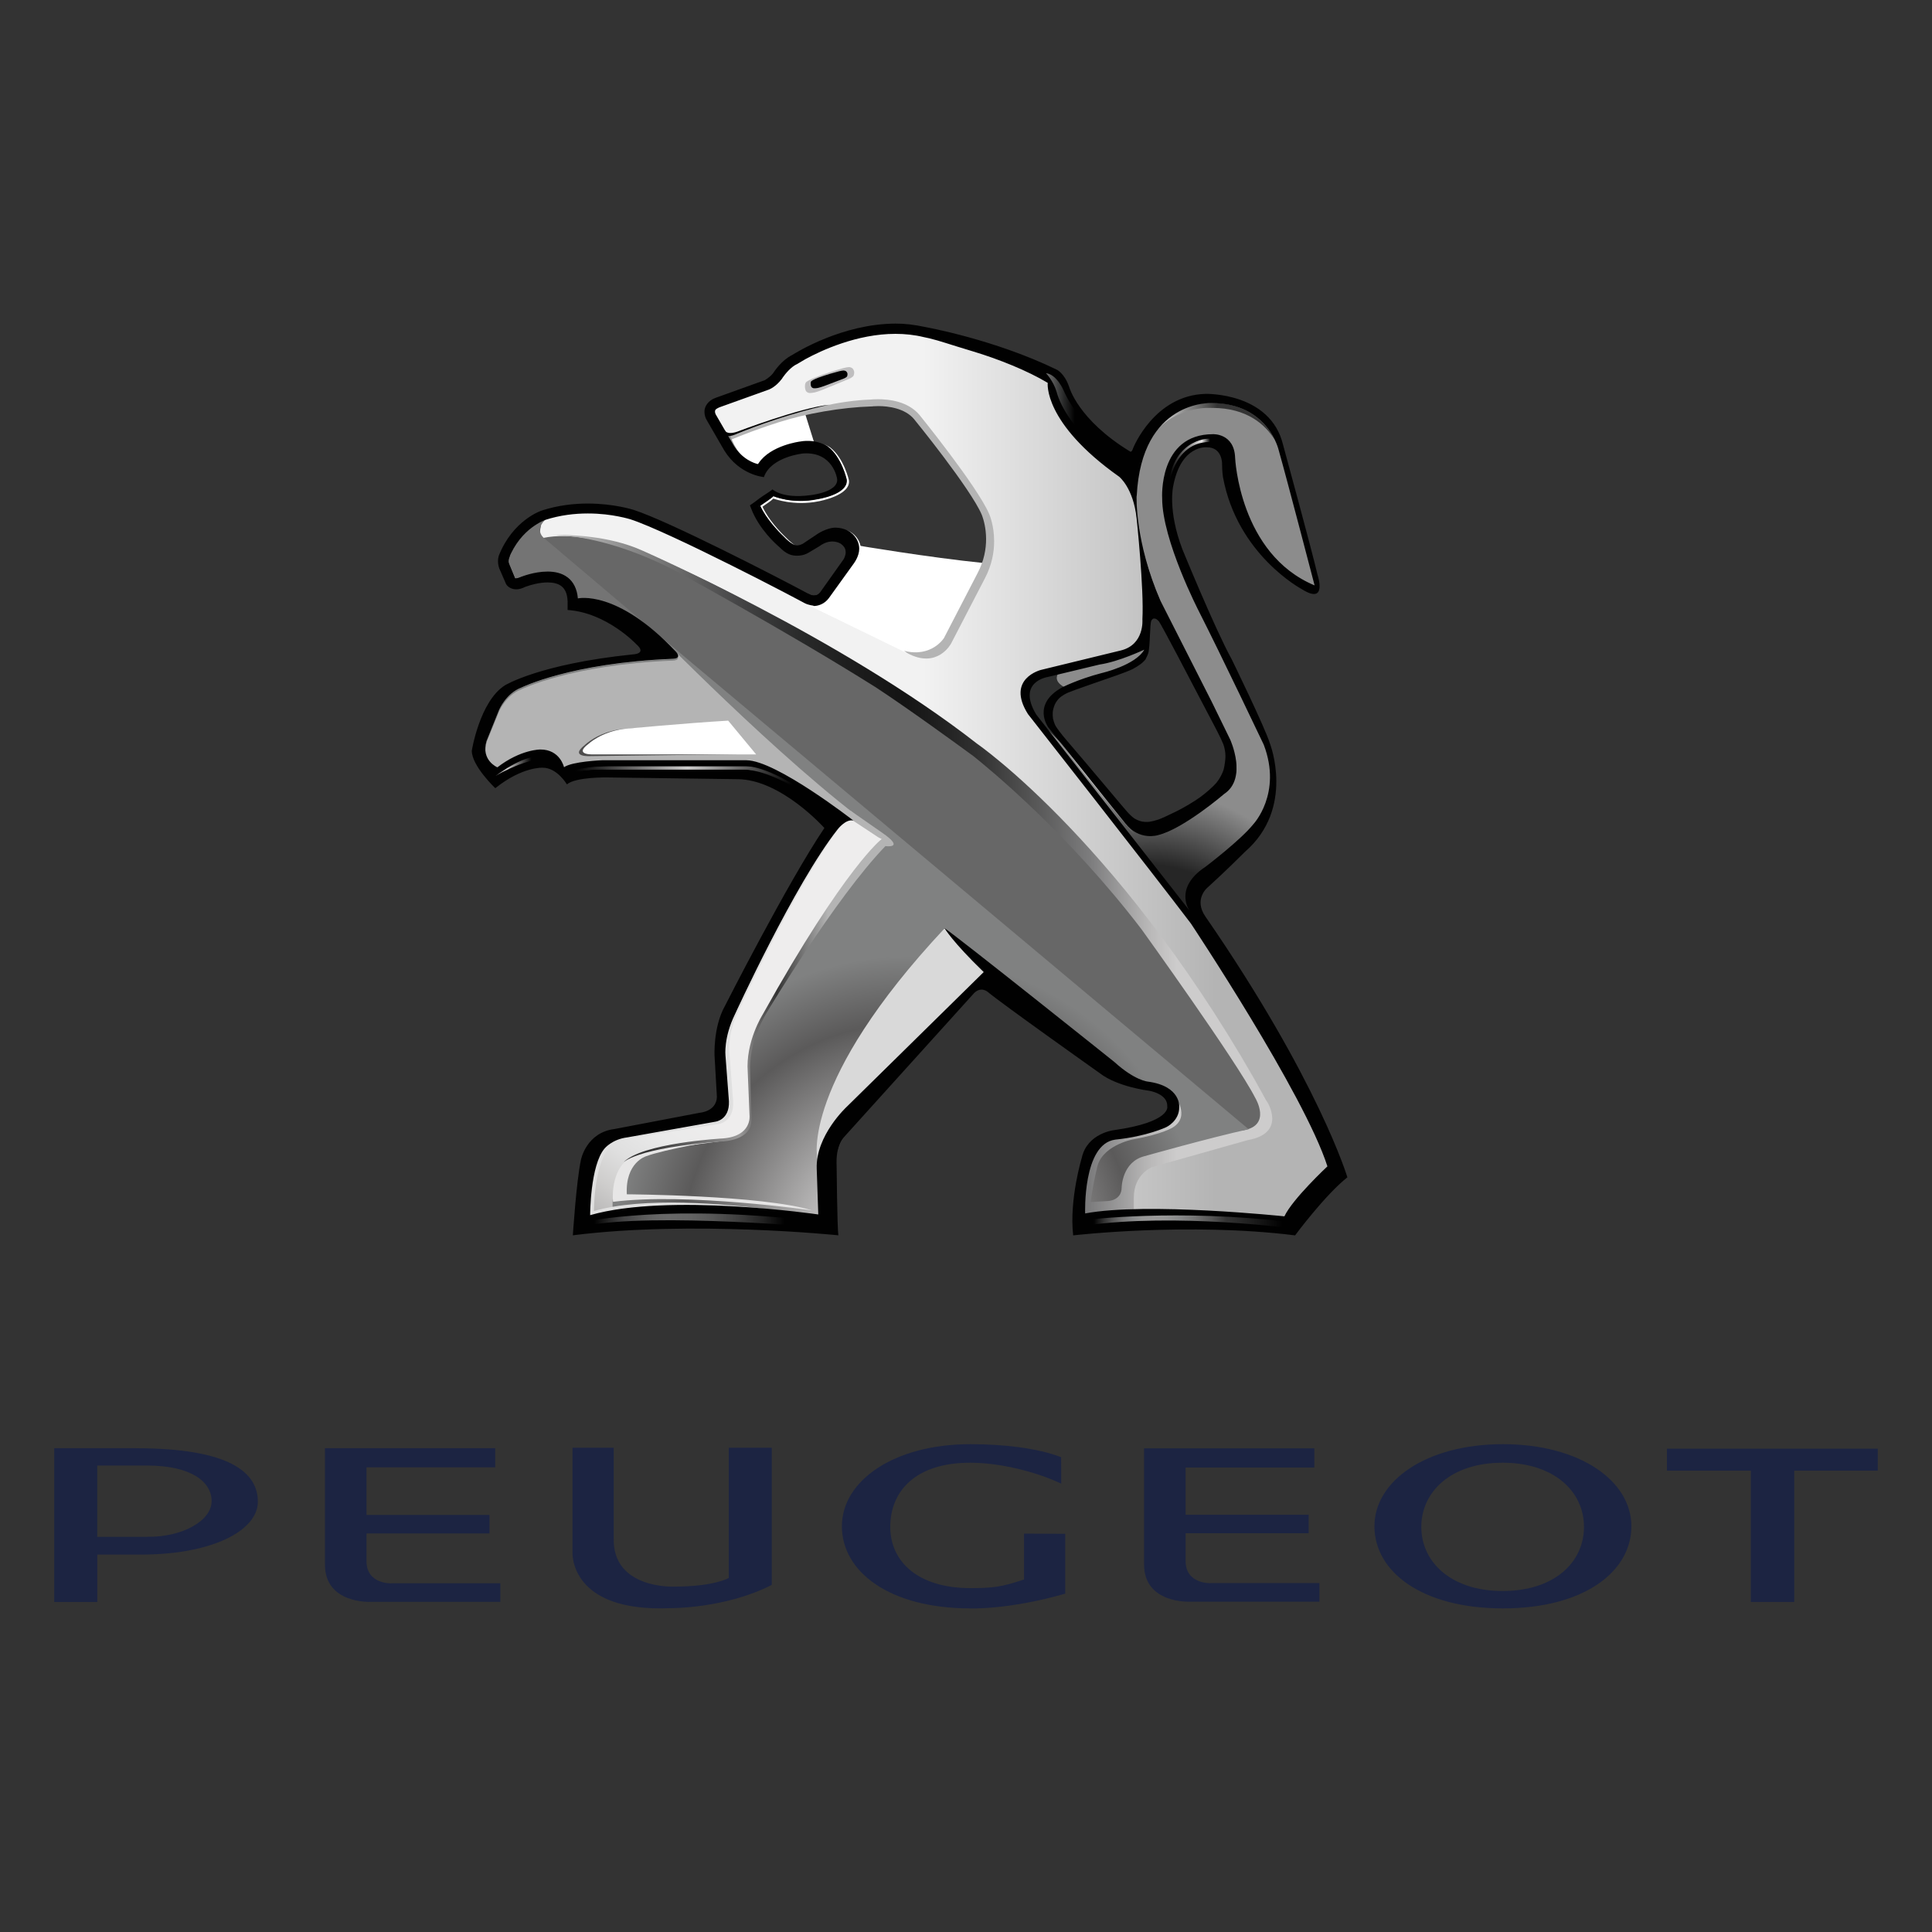 <?xml version="1.0" encoding="UTF-8"?>
<svg id="Laag_2" data-name="Laag 2" xmlns="http://www.w3.org/2000/svg" xmlns:xlink="http://www.w3.org/1999/xlink" viewBox="0 0 300 300">
  <rect x="0" y="0" width="300" height="300" fill="#333333" stroke="none"/>
  <defs>
    <style>
      .cls-1 {
        fill: none;
      }

      .cls-2 {
        fill: #010101;
      }

      .cls-3 {
        fill: url(#Naamloos_verloop_67);
      }

      .cls-4 {
        fill: url(#Naamloos_verloop_69);
      }

      .cls-5 {
        fill: url(#Naamloos_verloop_68);
      }

      .cls-6 {
        fill: url(#Naamloos_verloop_30);
      }

      .cls-7 {
        fill: url(#Naamloos_verloop_19);
      }

      .cls-8 {
        fill: url(#Naamloos_verloop_29);
      }

      .cls-9 {
        fill: url(#Naamloos_verloop_28);
      }

      .cls-10 {
        fill: url(#Naamloos_verloop_21);
      }

      .cls-11 {
        fill: url(#Naamloos_verloop_23);
      }

      .cls-12 {
        fill: url(#Naamloos_verloop_24);
      }

      .cls-13 {
        fill: url(#Naamloos_verloop_20);
      }

      .cls-14 {
        fill: url(#Naamloos_verloop_25);
      }

      .cls-15 {
        fill: url(#Naamloos_verloop_26);
      }

      .cls-16 {
        fill: url(#Naamloos_verloop_84);
      }

      .cls-17 {
        fill: url(#Naamloos_verloop_82);
      }

      .cls-18 {
        fill: url(#Naamloos_verloop_80);
      }

      .cls-19 {
        fill: url(#Naamloos_verloop_83);
      }

      .cls-20 {
        fill: url(#Naamloos_verloop_81);
      }

      .cls-21 {
        fill: url(#Naamloos_verloop_73);
      }

      .cls-22 {
        fill: url(#Naamloos_verloop_75);
      }

      .cls-23 {
        fill: url(#Naamloos_verloop_74);
      }

      .cls-24 {
        fill: url(#Naamloos_verloop_71);
      }

      .cls-25 {
        fill: url(#Naamloos_verloop_72);
      }

      .cls-26 {
        fill: url(#Naamloos_verloop_78);
      }

      .cls-27 {
        fill: url(#Naamloos_verloop_77);
      }

      .cls-28 {
        fill: url(#Naamloos_verloop_70);
      }

      .cls-29 {
        fill: url(#Naamloos_verloop_76);
      }

      .cls-30 {
        fill: url(#Naamloos_verloop_79);
      }

      .cls-31 {
        fill: #e7e6e6;
      }

      .cls-32 {
        fill: url(#Naamloos_verloop_28-3);
      }

      .cls-33 {
        fill: url(#Naamloos_verloop_28-2);
      }

      .cls-34 {
        fill: #fff;
      }

      .cls-35 {
        fill: #808181;
      }

      .cls-36 {
        fill: #1c2442;
      }

      .cls-37 {
        fill: #4e4d4d;
      }

      .cls-38 {
        fill: #747474;
      }

      .cls-39 {
        fill: #8c8c8c;
      }

      .cls-40 {
        fill: #e0e0e0;
      }
    </style>
    <linearGradient id="Naamloos_verloop_84" data-name="Naamloos verloop 84" x1="848.95" y1="12682.7" x2="883.32" y2="12731.79" gradientTransform="translate(-987.53 16349.12) scale(1.27 -1.27)" gradientUnits="userSpaceOnUse">
      <stop offset=".05" stop-color="#676767"/>
      <stop offset=".17" stop-color="#1b1b1b"/>
      <stop offset=".26" stop-color="#f2f2f2"/>
      <stop offset=".38" stop-color="#343434"/>
      <stop offset=".39" stop-color="#3f3f3f"/>
      <stop offset=".46" stop-color="#6d6d6d"/>
      <stop offset=".52" stop-color="#949494"/>
      <stop offset=".58" stop-color="#b5b4b4"/>
      <stop offset=".65" stop-color="#cecdcc"/>
      <stop offset=".72" stop-color="#dfdfdf"/>
      <stop offset=".8" stop-color="#eaeaea"/>
      <stop offset=".89" stop-color="#eeeded"/>
    </linearGradient>
    <linearGradient id="Naamloos_verloop_83" data-name="Naamloos verloop 83" x1="878.2" y1="12707.43" x2="887.69" y2="12701.96" gradientTransform="translate(-987.53 16349.12) scale(1.27 -1.27)" gradientUnits="userSpaceOnUse">
      <stop offset=".43" stop-color="#d9d9d9"/>
      <stop offset=".45" stop-color="#cecdcc"/>
      <stop offset=".62" stop-color="#717171"/>
      <stop offset=".73" stop-color="#353535"/>
      <stop offset=".79" stop-color="#202020"/>
      <stop offset=".99" stop-color="#1b1b1b"/>
    </linearGradient>
    <linearGradient id="Naamloos_verloop_82" data-name="Naamloos verloop 82" x1="883.55" y1="12729.35" x2="895.53" y2="12743.64" gradientTransform="translate(-987.53 16349.12) scale(1.27 -1.27)" gradientUnits="userSpaceOnUse">
      <stop offset=".3" stop-color="#f2f2f2"/>
      <stop offset=".8" stop-color="#676767"/>
    </linearGradient>
    <linearGradient id="Naamloos_verloop_81" data-name="Naamloos verloop 81" x1="840.88" y1="12739.22" x2="937.89" y2="12739.22" gradientTransform="translate(-987.53 16349.12) scale(1.27 -1.27)" gradientUnits="userSpaceOnUse">
      <stop offset=".51" stop-color="#f2f2f2"/>
      <stop offset=".88" stop-color="#b4b4b4"/>
    </linearGradient>
    <radialGradient id="Naamloos_verloop_80" data-name="Naamloos verloop 80" cx="862.38" cy="12755.58" fx="862.38" fy="12755.58" r="29.13" gradientTransform="translate(-987.53 16349.12) scale(1.27 -1.27)" gradientUnits="userSpaceOnUse">
      <stop offset=".26" stop-color="#1b1b1b"/>
      <stop offset=".33" stop-color="#232323"/>
      <stop offset=".44" stop-color="#3b3b3b"/>
      <stop offset=".58" stop-color="#656565"/>
      <stop offset=".75" stop-color="#9c9b9b"/>
      <stop offset=".81" stop-color="#b4b4b4"/>
    </radialGradient>
    <radialGradient id="Naamloos_verloop_79" data-name="Naamloos verloop 79" cx="855.86" cy="12748.35" fx="855.86" fy="12748.35" r="15.21" gradientTransform="translate(-987.53 16349.12) scale(1.27 -1.27)" gradientUnits="userSpaceOnUse">
      <stop offset=".12" stop-color="#808181"/>
      <stop offset=".57" stop-color="#fff"/>
    </radialGradient>
    <radialGradient id="Naamloos_verloop_78" data-name="Naamloos verloop 78" cx="918.18" cy="12753.7" fx="918.18" fy="12753.7" r="25.51" gradientTransform="translate(-987.53 16349.12) scale(1.27 -1.27)" gradientUnits="userSpaceOnUse">
      <stop offset=".54" stop-color="#262626"/>
      <stop offset=".9" stop-color="#8c8c8c"/>
    </radialGradient>
    <radialGradient id="Naamloos_verloop_77" data-name="Naamloos verloop 77" cx="874.84" cy="12756.02" fx="874.84" fy="12756.02" r="19.2" gradientTransform="translate(-987.53 16349.12) scale(1.27 -1.27)" gradientUnits="userSpaceOnUse">
      <stop offset=".36" stop-color="#b4b4b4"/>
      <stop offset=".41" stop-color="#c4c4c3"/>
      <stop offset=".5" stop-color="#ddd"/>
      <stop offset=".6" stop-color="#f0f0f0"/>
      <stop offset=".7" stop-color="#fcfcfc"/>
      <stop offset=".8" stop-color="#fff"/>
    </radialGradient>
    <radialGradient id="Naamloos_verloop_76" data-name="Naamloos verloop 76" cx="870.02" cy="12767.59" fx="870.02" fy="12767.59" r="25.23" gradientTransform="translate(-987.53 16349.12) scale(1.27 -1.27)" gradientUnits="userSpaceOnUse">
      <stop offset=".09" stop-color="#f2f2f2"/>
      <stop offset=".4" stop-color="#bbb"/>
      <stop offset=".76" stop-color="#7e7f7f"/>
      <stop offset=".93" stop-color="#676767"/>
    </radialGradient>
    <radialGradient id="Naamloos_verloop_75" data-name="Naamloos verloop 75" cx="874.89" cy="12755.87" fx="874.89" fy="12755.87" r="19.4" gradientTransform="translate(-987.53 16349.12) scale(1.27 -1.27)" gradientUnits="userSpaceOnUse">
      <stop offset=".18" stop-color="#4e4d4d"/>
      <stop offset=".43" stop-color="#b4b4b4"/>
      <stop offset=".47" stop-color="#c4c4c3"/>
      <stop offset=".55" stop-color="#ddd"/>
      <stop offset=".63" stop-color="#f0f0f0"/>
      <stop offset=".71" stop-color="#fcfcfc"/>
      <stop offset=".8" stop-color="#fff"/>
    </radialGradient>
    <radialGradient id="Naamloos_verloop_74" data-name="Naamloos verloop 74" cx="870.28" cy="12767.59" fx="870.28" fy="12767.59" r="25.23" gradientTransform="translate(-987.53 16349.12) scale(1.27 -1.27)" gradientUnits="userSpaceOnUse">
      <stop offset=".07" stop-color="#343434"/>
      <stop offset=".14" stop-color="#6f6f6e"/>
      <stop offset=".21" stop-color="#a6a6a6"/>
      <stop offset=".28" stop-color="#d0d0d0"/>
      <stop offset=".33" stop-color="#e9e9e9"/>
      <stop offset=".36" stop-color="#f2f2f2"/>
      <stop offset=".56" stop-color="#aeadad"/>
      <stop offset=".76" stop-color="#676767"/>
      <stop offset=".99" stop-color="#343434"/>
    </radialGradient>
    <linearGradient id="Naamloos_verloop_73" data-name="Naamloos verloop 73" x1="866.58" y1="12777.15" x2="873.07" y2="12783.65" gradientTransform="translate(-987.53 16349.12) scale(1.27 -1.27)" gradientUnits="userSpaceOnUse">
      <stop offset=".11" stop-color="#010101"/>
      <stop offset=".12" stop-color="#151415"/>
      <stop offset=".2" stop-color="#646567"/>
      <stop offset=".28" stop-color="#919294"/>
      <stop offset=".36" stop-color="#b5b6b7"/>
      <stop offset=".44" stop-color="#d1d2d3"/>
      <stop offset=".52" stop-color="#e5e6e7"/>
      <stop offset=".61" stop-color="#f4f3f4"/>
      <stop offset=".69" stop-color="#fdfdfd"/>
      <stop offset=".78" stop-color="#fff"/>
    </linearGradient>
    <linearGradient id="Naamloos_verloop_72" data-name="Naamloos verloop 72" x1="880.18" y1="12785.23" x2="880.18" y2="12753.62" gradientTransform="translate(-987.53 16349.12) scale(1.27 -1.27)" gradientUnits="userSpaceOnUse">
      <stop offset=".09" stop-color="#b4b4b4"/>
      <stop offset=".11" stop-color="#a2a2a1"/>
      <stop offset=".17" stop-color="#797879"/>
      <stop offset=".23" stop-color="#575757"/>
      <stop offset=".29" stop-color="#3b3b3b"/>
      <stop offset=".36" stop-color="#2a292a"/>
      <stop offset=".42" stop-color="#1e1e1e"/>
      <stop offset=".49" stop-color="#1b1b1b"/>
    </linearGradient>
    <linearGradient id="Naamloos_verloop_71" data-name="Naamloos verloop 71" x1="876.02" y1="12788.43" x2="876.61" y2="12786.8" gradientTransform="translate(-987.53 16349.12) scale(1.27 -1.27)" gradientUnits="userSpaceOnUse">
      <stop offset=".33" stop-color="#bfbebf"/>
      <stop offset=".34" stop-color="#bbb"/>
      <stop offset=".4" stop-color="#919292"/>
      <stop offset=".46" stop-color="#717171"/>
      <stop offset=".52" stop-color="#565656"/>
      <stop offset=".59" stop-color="#434342"/>
      <stop offset=".65" stop-color="#383737"/>
      <stop offset=".72" stop-color="#343434"/>
    </linearGradient>
    <linearGradient id="Naamloos_verloop_70" data-name="Naamloos verloop 70" x1="902.65" y1="12739.08" x2="913.54" y2="12739.08" gradientTransform="translate(-987.53 16349.12) scale(1.27 -1.27)" gradientUnits="userSpaceOnUse">
      <stop offset=".09" stop-color="#4e4d4d"/>
      <stop offset=".1" stop-color="#555454"/>
      <stop offset=".13" stop-color="#797879"/>
      <stop offset=".17" stop-color="#9a9999"/>
      <stop offset=".21" stop-color="#b4b4b4"/>
      <stop offset=".26" stop-color="#c8c7c7"/>
      <stop offset=".31" stop-color="#d6d6d6"/>
      <stop offset=".37" stop-color="#dedede"/>
      <stop offset=".47" stop-color="#e0e0e0"/>
      <stop offset=".58" stop-color="#dcdcdc"/>
      <stop offset=".7" stop-color="#d0d0d0"/>
      <stop offset=".82" stop-color="#bbb"/>
      <stop offset=".94" stop-color="#9d9d9d"/>
      <stop offset=".95" stop-color="#9a9999"/>
    </linearGradient>
    <linearGradient id="Naamloos_verloop_69" data-name="Naamloos verloop 69" x1="842.41" y1="12726.82" x2="930.29" y2="12726.82" gradientTransform="translate(-987.53 16349.12) scale(1.27 -1.27)" gradientUnits="userSpaceOnUse">
      <stop offset=".07" stop-color="#b4b4b4"/>
      <stop offset=".13" stop-color="#8f8f8f"/>
      <stop offset=".22" stop-color="#646464"/>
      <stop offset=".3" stop-color="#414142"/>
      <stop offset=".38" stop-color="#282929"/>
      <stop offset=".46" stop-color="#1b1b1b"/>
      <stop offset=".52" stop-color="#141414"/>
      <stop offset=".56" stop-color="#1d1d1d"/>
      <stop offset=".62" stop-color="#303030"/>
      <stop offset=".69" stop-color="#515151"/>
      <stop offset=".78" stop-color="#7d7d7e"/>
      <stop offset=".86" stop-color="#b8b7b7"/>
      <stop offset=".9" stop-color="#cdcccc"/>
    </linearGradient>
    <radialGradient id="Naamloos_verloop_68" data-name="Naamloos verloop 68" cx="888.64" cy="12720.49" fx="888.64" fy="12720.49" r="37.35" gradientTransform="translate(-987.53 16349.12) scale(1.27 -1.27)" gradientUnits="userSpaceOnUse">
      <stop offset=".12" stop-color="#e7e6e6"/>
      <stop offset=".74" stop-color="#5b5a5a"/>
      <stop offset=".96" stop-color="#808181"/>
    </radialGradient>
    <linearGradient id="Naamloos_verloop_67" data-name="Naamloos verloop 67" x1="851.14" y1="12713.61" x2="884.13" y2="12713.61" gradientTransform="translate(-987.53 16349.12) scale(1.27 -1.27)" gradientUnits="userSpaceOnUse">
      <stop offset=".18" stop-color="#343434"/>
      <stop offset=".51" stop-color="#9a9999"/>
      <stop offset=".65" stop-color="#343434"/>
      <stop offset=".84" stop-color="#b4b4b4"/>
    </linearGradient>
    <linearGradient id="Naamloos_verloop_19" data-name="Naamloos verloop 19" x1="901.48" y1="12746.06" x2="906.5" y2="12749.58" gradientTransform="translate(-987.53 16349.12) scale(1.27 -1.27)" gradientUnits="userSpaceOnUse">
      <stop offset=".06" stop-color="#2a292a"/>
      <stop offset=".08" stop-color="#414142"/>
      <stop offset=".13" stop-color="#747474"/>
      <stop offset=".18" stop-color="#9d9d9c"/>
      <stop offset=".23" stop-color="#bcbcbb"/>
      <stop offset=".27" stop-color="#d3d3d3"/>
      <stop offset=".31" stop-color="#e1e1e1"/>
      <stop offset=".35" stop-color="#e7e6e6"/>
      <stop offset=".38" stop-color="#d2d2d2"/>
      <stop offset=".46" stop-color="#a1a0a0"/>
      <stop offset=".53" stop-color="#777778"/>
      <stop offset=".6" stop-color="#585858"/>
      <stop offset=".67" stop-color="#404040"/>
      <stop offset=".74" stop-color="#343434"/>
      <stop offset=".8" stop-color="#2e2f2f"/>
    </linearGradient>
    <linearGradient id="Naamloos_verloop_20" data-name="Naamloos verloop 20" x1="916.36" y1="12782.56" x2="930.56" y2="12782.56" gradientTransform="translate(-987.53 16349.12) scale(1.27 -1.27)" gradientUnits="userSpaceOnUse">
      <stop offset=".08" stop-color="#f2f2f2"/>
      <stop offset=".17" stop-color="#ddd"/>
      <stop offset=".36" stop-color="#a6a6a6"/>
      <stop offset=".63" stop-color="#50504f"/>
      <stop offset=".71" stop-color="#343434"/>
    </linearGradient>
    <linearGradient id="Naamloos_verloop_21" data-name="Naamloos verloop 21" x1="845.52" y1="12760.92" x2="856.6" y2="12754.52" gradientTransform="translate(-987.53 16349.12) scale(1.27 -1.27)" gradientUnits="userSpaceOnUse">
      <stop offset=".11" stop-color="#010101"/>
      <stop offset=".54" stop-color="#cdcccc"/>
      <stop offset=".82" stop-color="#010101"/>
    </linearGradient>
    <linearGradient id="Naamloos_verloop_28" data-name="Naamloos verloop 28" x1="844.39" y1="12737.92" x2="875.89" y2="12737.92" gradientTransform="translate(-987.53 16349.12) scale(1.27 -1.27)" gradientUnits="userSpaceOnUse">
      <stop offset=".11" stop-color="#010101"/>
      <stop offset=".54" stop-color="#cdcccc"/>
      <stop offset=".95" stop-color="#010101"/>
    </linearGradient>
    <linearGradient id="Naamloos_verloop_23" data-name="Naamloos verloop 23" x1="846.09" y1="12692.06" x2="880.81" y2="12692.06" gradientTransform="translate(-987.53 16349.12) scale(1.27 -1.27)" gradientUnits="userSpaceOnUse">
      <stop offset=".12" stop-color="#010101"/>
      <stop offset=".17" stop-color="#242424"/>
      <stop offset=".22" stop-color="#414142"/>
      <stop offset=".28" stop-color="#565656"/>
      <stop offset=".33" stop-color="#636363"/>
      <stop offset=".38" stop-color="#676767"/>
      <stop offset=".46" stop-color="#636363"/>
      <stop offset=".54" stop-color="#565656"/>
      <stop offset=".62" stop-color="#404040"/>
      <stop offset=".71" stop-color="#232323"/>
      <stop offset=".79" stop-color="#010101"/>
    </linearGradient>
    <linearGradient id="Naamloos_verloop_24" data-name="Naamloos verloop 24" x1="819.49" y1="12591.53" x2="819.49" y2="12615.66" gradientTransform="translate(-1172.53 16181.45) rotate(1.15) scale(1.27 -1.27)" gradientUnits="userSpaceOnUse">
      <stop offset=".19" stop-color="#010101"/>
      <stop offset=".21" stop-color="#101010"/>
      <stop offset=".23" stop-color="#2b2c2c"/>
      <stop offset=".27" stop-color="#414142"/>
      <stop offset=".3" stop-color="#535353"/>
      <stop offset=".35" stop-color="#5e5e5e"/>
      <stop offset=".42" stop-color="#656565"/>
      <stop offset=".6" stop-color="#676767"/>
      <stop offset=".69" stop-color="#646464"/>
      <stop offset=".75" stop-color="#5b5a5a"/>
      <stop offset=".81" stop-color="#4a4a4a"/>
      <stop offset=".86" stop-color="#343434"/>
      <stop offset=".91" stop-color="#161617"/>
      <stop offset=".94" stop-color="#010101"/>
    </linearGradient>
    <linearGradient id="Naamloos_verloop_25" data-name="Naamloos verloop 25" x1="902.7" y1="12782.71" x2="913.95" y2="12782.71" gradientTransform="translate(-987.53 16349.12) scale(1.27 -1.27)" gradientUnits="userSpaceOnUse">
      <stop offset=".09" stop-color="#b4b4b4"/>
      <stop offset=".18" stop-color="#8e8e8e"/>
      <stop offset=".44" stop-color="#282929"/>
      <stop offset=".56" stop-color="#010101"/>
    </linearGradient>
    <linearGradient id="Naamloos_verloop_26" data-name="Naamloos verloop 26" x1="908.5" y1="12700.01" x2="898.78" y2="12716.85" gradientTransform="translate(-987.53 16349.12) scale(1.27 -1.27)" gradientUnits="userSpaceOnUse">
      <stop offset=".25" stop-color="#010101"/>
      <stop offset=".29" stop-color="#1a1a1a"/>
      <stop offset=".36" stop-color="#3f3f3f"/>
      <stop offset=".44" stop-color="#5c5c5c"/>
      <stop offset=".51" stop-color="#707070"/>
      <stop offset=".58" stop-color="#7c7c7d"/>
      <stop offset=".65" stop-color="#808181"/>
      <stop offset=".7" stop-color="#7c7c7d"/>
      <stop offset=".75" stop-color="#707070"/>
      <stop offset=".8" stop-color="#5b5b5b"/>
      <stop offset=".85" stop-color="#3d3e3e"/>
      <stop offset=".91" stop-color="#171717"/>
      <stop offset=".93" stop-color="#010101"/>
    </linearGradient>
    <linearGradient id="Naamloos_verloop_28-2" data-name="Naamloos verloop 28" x1="835.6" y1="12740.52" x2="842.94" y2="12740.52" xlink:href="#Naamloos_verloop_28"/>
    <linearGradient id="Naamloos_verloop_28-3" data-name="Naamloos verloop 28" x1="844.64" x2="876.14" xlink:href="#Naamloos_verloop_28"/>
    <linearGradient id="Naamloos_verloop_29" data-name="Naamloos verloop 29" x1="907.32" y1="12686.56" x2="936.48" y2="12686.56" gradientTransform="translate(-987.53 16349.12) scale(1.27 -1.27)" gradientUnits="userSpaceOnUse">
      <stop offset=".13" stop-color="#010101"/>
      <stop offset=".14" stop-color="#040404"/>
      <stop offset=".18" stop-color="#323232"/>
      <stop offset=".22" stop-color="#585858"/>
      <stop offset=".26" stop-color="#757575"/>
      <stop offset=".3" stop-color="#878889"/>
      <stop offset=".34" stop-color="#969696"/>
      <stop offset=".39" stop-color="#9a9999"/>
      <stop offset=".44" stop-color="#969696"/>
      <stop offset=".5" stop-color="#878889"/>
      <stop offset=".56" stop-color="#747474"/>
      <stop offset=".63" stop-color="#575757"/>
      <stop offset=".69" stop-color="#343434"/>
      <stop offset=".93" stop-color="#010101"/>
    </linearGradient>
    <linearGradient id="Naamloos_verloop_30" data-name="Naamloos verloop 30" x1="917.49" y1="12776.64" x2="925.96" y2="12776.64" gradientTransform="translate(-987.53 16349.12) scale(1.27 -1.27)" gradientUnits="userSpaceOnUse">
      <stop offset=".37" stop-color="#010101"/>
      <stop offset=".83" stop-color="#e7e6e6"/>
      <stop offset=".95" stop-color="#010101"/>
    </linearGradient>
  </defs>
  <g id="Laag_1-2" data-name="Laag 1">
    <g>
      <rect class="cls-1" width="300" height="300"/>
      <g>
        <g>
          <path class="cls-36" d="M21.06,224.87h-12.64v23.88h6.69v-7.36h5.96c11.71.18,18.97-3.68,18.97-8.21,0-4.54-4.38-8.3-18.97-8.3ZM22.85,238.64h-7.75v-11.07h7.75c6.78,0,10.01,2.48,10.01,5.53,0,3.06-4.6,5.62-10.01,5.53ZM60.79,245.86s-3.9.18-3.88-3.47v-14.54h19.99v-2.98h-26.44v18.01c-.06,6.18,7.04,5.86,7.04,5.86h20.19v-2.89h-16.89Z"/>
          <path class="cls-36" d="M55.2,235.24h20.81v2.87h-20.81v-2.87ZM187.98,245.83s-3.9.18-3.88-3.47v-14.48h19.99v-2.98h-26.44v17.95c-.06,6.18,7.04,5.86,7.04,5.86h20.19v-2.89h-16.9Z"/>
          <path class="cls-36" d="M182.4,235.21h20.81v2.87h-20.81v-2.87ZM271.87,226.31h6.74v22.44h-6.74v-22.44Z"/>
          <path class="cls-36" d="M258.84,224.95h32.74v3.41h-32.74v-3.41ZM233.37,224.25c-11.92,0-19.95,5.71-19.95,12.75s7.35,12.75,19.95,12.75,19.95-5.71,19.95-12.75-7.97-12.75-19.95-12.75ZM233.33,247.05c-7.97,0-12.63-4.46-12.63-9.96s4.66-9.96,12.63-9.96,12.63,4.46,12.63,9.96-4.6,9.96-12.63,9.96h0ZM159.01,238.13v7.13c-3.48,1.18-4.9,1.34-8.36,1.34-7.97,0-12.41-4.01-12.41-9.51s3.87-9.96,12.41-9.96c4.35,0,9.89,1.25,14.14,3.25l-.02-4.11c-3.78-1.46-9.14-2.02-14.09-2.02-11.92,0-19.95,5.71-19.95,12.75s7.36,12.75,19.95,12.75c0,0,5.89.25,14.73-2.29v-9.29l-6.4-.03ZM113.16,245.02s-2.17,1.35-8.57,1.35c0,0-9.54.39-9.29-7.58v-13.98h-6.4v16.26s-.53,9.34,15.24,8.64c0,0,8.48.09,15.7-3.61v-21.29h-6.67v20.21Z"/>
        </g>
        <path class="cls-16" d="M129.78,125.75s5.55,2.17,7.98,4.46c0,0-14.81,23.83-17.11,28.84l-2.77,4.24-.09,12.08-5.47,2.88-12.18,2.03-2.71,2.98v3.25l.27,3.11-7.44.41s.41-9.34.54-9.74c.14-.41,3.84-4.08,3.84-4.08l10.7-1.94,5.89-1.29.68-2.16s.14-3.52.14-4.19-.54-5.68-.27-6.09c.27-.41,1.08-2.84,1.08-2.84,0,0,7.44-16.37,14.21-26.39,0,0,2.84-3.52,2.71-5.55Z"/>
        <path class="cls-19" d="M146.68,144.15s-24.26,16.88-20.28,40.05l1.71.14s-.28-6.82,2.56-9.52l22.6-24.02-6.59-6.65Z"/>
        <path class="cls-17" d="M82.78,83.06l6.66-1.46,10.82,2.91,19.14,8.74,21.64,13.32,9.15,5.83,14.15,12.69,16.44,18.11,12.07,17.69,4.99,9.36,1.46,5.83-4.37,2.71-3.12-2.29-11.24-9.78-8.11-5.62-27.88-25.39-8.32-7.7-32.59-26.84-12.56-10.2-8.12-3.95-.21-3.95Z"/>
        <path class="cls-20" d="M110.54,63.14s6.31-2.53,9.38-3.61l2.17-2.71s8.3-5.41,17.5-6.13l5.05,1.26,18.77,5.95s6.86,12.63,12.45,14.44c0,0,3.07,21.47,1.8,28.14l-7.22,4.15-9.02,2.35s-1.26,3.97,6.32,12.09c0,0,27.6,35.36,32.29,46.37,0,0,6.5,12.99,7.22,16.6,0,0-6.86,6.67-7.22,8.48l-27.06-1.08-.18-8.12,5.95-3.43,9.92-3.07,6.14,1.26s3.97-.54,1.8-5.23c0,0-24.9-46.01-58.28-63.51,0,0-39.15-27.97-54.67-23.64l.54-3.43,5.05-1.26h5.95l6.32,1.98,24.9,12.99s11.37,5.41,14.79,7.4c0,0,4.51,1.98,7.94-5.95l4.51-10.1s.9-4.51-2.35-8.3l-10.1-13.35s-3.43-2.17-8.3-1.08c0,0-10.83,1.08-20.21,6.13l-2.16-5.6Z"/>
        <path class="cls-18" d="M103.93,101.73l-6.74.62-6.43,1.01-8.44,2.25-4.11,2.01-1.94,3.18s-1.7,5.73-1.63,5.96c.08.23,1.96,3.73,1.96,3.73l1.76-.4s7.13-4.8,9.61.77c0,0,2.94-1.4,7.44-1.4l21.23.77s10.77,4.8,12.63,7.13l2.87-.15,4.34,2.87s4.88,2.25.31-1.16c0,0-17.56-15.33-31.64-27.69,0,0-.12.34-1.2.49h0Z"/>
        <path class="cls-37" d="M112.71,112.12l4.31,4.97-25.22.32s-3.49.24-1.01-1.71c0,0,1.94-1.95,5.5-2.44,0,0,9.76-.74,16.42-1.14h0Z"/>
        <path class="cls-30" d="M113.07,111.9l4.34,5.24h-25.02s-3.49.23-1.01-1.63c0,0,1.94-1.86,5.5-2.32,0,0,9.53-.9,16.19-1.29h0Z"/>
        <path class="cls-38" d="M100.49,97.11l-16.09-13.62s-1.8-1.48,1.07-3.43c0,0-6.54,1.5-7.4,7.4l1.29,2.9,2.47-.64,2.04-.21h1.72l2.25,1.18.63,2.71,2.27.83,8.37,3.75,2.15,1.82-.75-2.68Z"/>
        <path class="cls-26" d="M176.25,77.07c.75-14.97,12.21-14.96,12.21-14.96,8.64,0,10.46,7.66,10.46,7.66,1.38,4.89,5.77,21.57,5.77,21.57-12.89-4.82-13.22-19.79-13.22-19.79-.26-3-2.91-3.19-2.91-3.19-6.9-.13-7.74,8.86-7.74,8.86,0,6.51,5.7,17.54,5.7,17.54,3.44,6.76,10.08,20.73,10.08,20.73,2.88,7.58-1.14,13.28-1.14,13.28-1.94,2.44-7.55,6.12-7.55,6.12-5.07,3.33-2.87,7.29-2.87,7.29l-24.35-31.12c-3.51-5.39,2.33-6.09,2.33-6.09l7.95-2.11c3.01-.44,7.08-2.15,7.08-2.15-1.38,2.44-5,3.97-5,3.97-2.38.63-4.72,1.37-7.03,2.21-4.76,2.63-2.88,5.9-2.88,5.9l11.96,14.91c2.19,2.76,5.07,1.82,5.07,1.82,4.01-1,9.93-6.74,9.93-6.74,3.7-2.44.78-7.55.78-7.55l-2.34-5.34-7.16-13.93c-5.15-10.31-5.15-18.9-5.15-18.9h0Z"/>
        <path class="cls-27" d="M132.48,84.39s13.12,2.15,20.11,2.76l-3.68,7.98-3.45,5.83s-2.79,1.72-5.39.09l-15.58-7.61s3.31.31,4.62-1.38l3.3-5.68.08-2Z"/>
        <path class="cls-29" d="M124.55,64.4l1.52,4.86,2.03,1.23,2.54,3.19-.43,1.88s-4.56,3.62-10.36,1.09l-2.68,1.88s4.35,8.4,7.68,6.59c0,0,5.94-3.98,7.25-.22l.65-.22s11.09,1.88,19.71,2.75l1.09-3.84-.58-2.68-1.23-3.41-8.84-11.67-3.41-2.83-3.91-.43-5.72.51-5.29,1.3Z"/>
        <path class="cls-22" d="M132.8,84.39s13.13,2.15,20.11,2.76l-3.68,7.98-3.45,5.83s-2.29,2.02-4.88.39l-16.37-7.88s3.36.17,4.66-1.52l3.55-5.57.08-2Z"/>
        <path class="cls-23" d="M124.88,64.4l1.52,4.86,2.03,1.23,2.54,3.19-.43,1.88s-4.57,3.62-10.36,1.09l-2.68,1.88s4.35,8.4,7.68,6.59c0,0,5.94-3.98,7.25-.22l.65-.22s11.09,1.88,19.71,2.75l1.09-3.84-.58-2.68-1.23-3.41-8.84-11.67-3.4-2.83-3.91-.43-5.72.51-5.29,1.3Z"/>
        <path class="cls-21" d="M125.07,64.4l1.52,4.86s-6.27-.31-8.25,3.94c0,0-4.16-1.98-5.11-4.92,0,0,8.55-3.7,11.84-3.88h0Z"/>
        <path class="cls-25" d="M140.39,101.06c4.28,1.09,6.19-1.99,6.19-1.99l5.22-10.08c1.02-1.93,1.32-3.76,1.32-5.28,0-1.72-.4-3.03-.59-3.56-.06-.18-.1-.25-.1-.26-.85-1.99-3.5-5.74-5.9-8.93-2.41-3.2-4.59-5.87-4.59-5.87-1.43-1.72-4.09-2.04-5.56-2.03-.61,0-.99.05-.99.05h-.03s-.02,0-.02,0c-4.69.14-10.17,1.1-14.45,2.47-4.29,1.37-7.37,2.7-7.38,2.7v.44l-.43-.99s12.47-5.38,22.19-5.69c.09-.01.5-.05,1.1-.05,1.58.01,4.55.27,6.39,2.42.02.03,8.93,11.01,10.83,15.38.02.04.78,1.74.78,4.26,0,1.66-.34,3.68-1.45,5.78l-5.22,10.07s-2.1,4.06-6.81,1.52l-.51-.36Z"/>
        <path class="cls-24" d="M125.12,59.4c.08-.14.72-.5,1.44-.78.83-.33,1.66-.63,2.51-.9.66-.21,1.49-.45,1.84-.55s.77-.17.93-.17.4.09.53.2c.13.11.25.37.27.58.01.21-.05.48-.13.61-.09.13-.41.34-.72.46-.31.13-1.15.48-1.88.78-.72.3-1.67.69-2.11.87-.44.18-1.02.38-1.3.44-.28.06-.66.1-.85.08-.2-.02-.43-.17-.51-.32-.08-.15-.15-.45-.15-.66,0-.21,0-.4.13-.64h0Z"/>
        <path class="cls-2" d="M125.99,59.19c.07-.09.54-.34,1.07-.54.62-.22,1.24-.43,1.87-.62.49-.14,1.11-.31,1.37-.38.26-.07.58-.12.7-.12s.3.06.4.14c.1.08.19.26.2.4.01.14-.03.33-.1.42-.07.09-.31.23-.54.32-.23.09-.86.33-1.4.53-.54.21-1.25.47-1.58.6-.33.12-.76.26-.97.3s-.49.07-.64.05c-.14-.01-.31-.11-.38-.22s-.11-.31-.11-.45-.01-.31.1-.44Z"/>
        <path class="cls-28" d="M162.36,111.92s11.22,14.48,13.86,17.73c0,0-9.2-10.67-13.86-17.73Z"/>
        <path class="cls-39" d="M113.39,67.62s.8,2.71,2.8,3.94c0,0-2.34-1.59-3.24-3.9l.45-.05Z"/>
        <path class="cls-4" d="M196.76,171.08c-21.82-39.63-45.06-55.61-45.06-55.61-21.14-16.51-52.1-30.04-52.1-30.04-5.1-2.27-11.26-2.43-13.99-2.36,2.76,0,9.38.6,18.68,5.25,0,0,17.5,9.48,31.69,18.4,5.16,3.39,12.44,8.69,15.17,10.69,2.51,2,14.77,12.06,26.09,26.87,0,0,14.8,20.54,17.68,26.21,0,0,2.6,4.28-1.86,5.02l-10.97,1.21,3.93-4.91-3.12-1.36s-1.73,5.15-10.38,5.52c0,0-2.57.76-2.96,2.14l-2.3,11.64,8.8-.95v-2.84c0-3.65,2.84-4.74,2.84-4.74l14.88-4.19c6.09-1.08,2.98-5.96,2.98-5.96h0Z"/>
        <path class="cls-5" d="M193.9,175.35l-91.45-76.59s22.83,23.27,35.92,31.69c0,0-1.52.35-3.27,2.57,0,0-14.7,19.84-17.16,25.8,0,0-1.65,3.09-1.65,6.83l.22,6.67s.9,4.03-4.24,4.85l-11.24,1.43s-7.92,3.07-5.43,11.57c0,0,18.68-3.47,31.42-1.01l1.32-.16-1.44-9.19s-2.56-11.78,19.77-35.65l21.4,19.4,6.64,4.17,4.36,1.09,3.31,1.34s2.55,3.13-.24,4.89c0,0-1.56,1.05-6.29,1.89,0,0-5,.97-5.55,4.62,0,0-.51,1.91-.95,5.09l2.73-.16s2.08-.08,2.09-2.09c0,0,.05-4.02,3.59-4.88,0,0,10.15-2.87,16.14-4.18h0Z"/>
        <path class="cls-31" d="M126.03,187.94s-19.36-2.78-30.84-1.32c0,0-.77-6.78,4.8-7.64,0,0,6.44-1.82,12.08-2.04,0,0-9.03,1.56-11.74,2.6,0,0-3.25.94-3,5.91,0,0,20.98.12,28.7,2.48Z"/>
        <path class="cls-40" d="M92.22,188.05s0-7.03,2.26-9.65c0,0,1.16-1.43,3.52-1.71l13.71-2.18s2.6-.43,2.08-4.14l-.54-7.13s-.3-2.73,1.44-6.31c0,0,9.1-19.86,15.75-28.5-.22.23-.36.41-.36.41-6.67,8.48-15.97,28.78-15.97,28.78-1.74,3.59-1.44,6.31-1.44,6.31l.54,7.13c.09,2.89-2.07,3.16-2.07,3.16l-13.71,2.44c-2.36.29-3.52,1.71-3.52,1.71-2.25,2.62-2.25,10.37-2.25,10.37,8-2.31,20.86-1.59,28.75-.82-8.09-1.06-20.49-2.09-28.18.13h0Z"/>
        <path class="cls-3" d="M131.49,126.6l.88.72,4.56,2.95s-5.61,4.16-18.49,27.24c0,0-2.7,4.23-2.33,8.98l.28,6.76s.37,3.15-4.08,3.52c0,0-12.85.7-15.57,3.8,0,0,1.71-2.32,15.52-3.34,0,0,4.5-.12,4.41-3.34l-.19-8.06s-.19-4.02,2.59-8.62c0,0,10.63-17.77,18.42-25.83,0,0,3.15.46-.46-2.04l-4.98-3.47-.56.71Z"/>
        <path class="cls-7" d="M164.87,103.99s-2.31,1.62,1.04,3.02c0,0-6.26,1.74-1.04,7.97,0,0,.73.71.15.63l-5-4.92s-3.62-5.89,4.85-6.7Z"/>
        <path class="cls-35" d="M77.48,110.5s1.08-2.57,3.45-3.45c0,0,7.65-3.83,23.48-4.47.8-.03.93-.31.85-.59-.07.18-.3.31-.85.34-15.83.63-23.48,4.47-23.48,4.47-2.37.88-3.45,3.45-3.45,3.45l-1.96,4.87c-.14.46-.17.95-.16,1.32.03-.43.11-.85.22-1.27l1.91-4.67Z"/>
        <path class="cls-2" d="M131.23,176.31s-.92.9-1.22,2.51c0,0-.45-2.14,1.22-2.51Z"/>
        <path class="cls-34" d="M128.97,92.99l3.9-5.41c.06-.1.8-1.08.81-2.23.01-.81-.36-1.83-1.34-2.56-.04-.03-.4-.3-.99-.5.36.16.57.32.6.34.99.72,1.36,1.74,1.34,2.56-.01,1.14-.75,2.13-.81,2.23l-3.9,5.41c-.72.97-1.73,1.24-2.39,1.23,0,0-.4-.03-.88-.18.4.18.83.3,1.27.34.66.01,1.68-.26,2.39-1.23ZM121.99,83.41c-.77-.72-2.69-2.72-3.59-4.73.57-.43,1.22-.79,1.69-1.26,0,0,3.19,1.22,7.08.41,0,0,4.98-.89,4.65-3.26,0,0-.76-3.41-2.89-5.07,0,0-.4-.3-1.11-.55.46.2.72.39.72.39,2.13,1.66,2.89,5.07,2.89,5.07.33,2.37-4.55,3.08-4.55,3.08-3.88.81-6.82-.47-6.82-.47-.48.47-1.48,1.07-2.05,1.5.91,2,2.82,4.01,3.59,4.73.92,1,1.89,1.57,2.21,1.66-.35-.18-1.19-.82-1.82-1.5h0Z"/>
        <path class="cls-13" d="M188.24,63.34c5.43,0,8.27,2.65,9.66,4.9-1.05-2.16-3.7-5.68-9.84-5.68,0,0-4.82-.24-8.25,4.03,3.66-3.71,8.43-3.24,8.43-3.24Z"/>
        <path class="cls-2" d="M112.54,66.81s.24.79,1.94.22c0,0,9.67-3.69,14.26-4.18,0,0-6.35,1.26-14.32,4.51,0,0-1.43.72-1.98.13l.1-.67Z"/>
        <path class="cls-2" d="M187.18,142.33c-1.85-2.68.27-4.46.27-4.46,2.77-2.5,5.89-5.62,5.89-5.62,7.78-6.77,3.86-16.78,3.86-16.78-.77-2.53-5.96-13.13-5.96-13.13-2.57-4.65-7.62-17-7.62-17-2.35-6.13-1.44-9.88-1.44-9.88,1.22-6.45,5.23-6,5.23-6,2.36-.02,2.35,2.48,2.35,2.48,0,1.22.14,2.12.14,2.12,2.21,12.09,12.22,17.41,12.22,17.41,4.07,2.58,2.48-2.17,2.48-2.17-.86-3.74-5.37-20.25-5.37-20.25-1.97-8.15-12-7.89-12-7.89-8.01.18-11.28,8.43-11.28,8.43-.24.78-.5.5-.5.5-8.07-4.92-9.43-10.01-9.43-10.01-.76-2.21-1.99-2.71-1.99-2.71-9.69-4.69-20.17-6.54-20.2-6.56-2.03-.42-3.21-.56-4.78-.56-8.23.02-15.38,4.46-16.05,4.88-1.66.83-2.75,2.52-2.97,2.84-.21.28-.55.57-.83.77-.14.1-.27.18-.36.24-.03.02-.06.04-.08.05l-7.6,2.73c-1.22.41-1.81,1.41-1.77,2.2,0,.48.14.95.4,1.36h0s2.66,4.6,2.66,4.6c2.37,3.86,6.11,4.15,6.2,4.17l-.02-.04c1.14-3.17,6.12-3.64,6.12-3.64,4.61-.29,5.23,3.9,5.23,3.9.34,2.14-4.24,2.59-4.24,2.59-4.27.56-5.79-.91-5.79-.91-.24.25-1.46.98-1.97,1.36-.5.39-.94.7-.94.7l-.59.42.18.47c1.24,3.25,3.89,5.58,4.35,5.97,1.15,1.18,1.97,1.39,2.8,1.38.94,0,1.56-.35,1.63-.39l.04-.02,1.75-1.04c.84-.61,1.51-.76,2.04-.76.43,0,.79.11,1.04.21.12.05.23.11.33.18.6.47.69.85.71,1.26,0,.29-.08.58-.17.8-.04.11-.09.19-.12.25-.03.06-.04.06-.04.07l-3.6,5.07c-.39.5-.75.55-1.08.57-.13,0-.24-.02-.31-.03,0,0-.01,0-.02,0-.21-.13-.53-.3-1.07-.59-4.56-2.44-21.15-10.98-26.53-12.7-.05-.01-3-.98-7.1-.98-2.14,0-4.59.26-7.11,1.07-.11.03-4.54,1.48-6.73,7.06h0s0,.04,0,.04c-.02.06-.11.35-.11.79s.09,1.01.42,1.62l.83,1.92.03.05c.06.12.55.77,1.54.77.41,0,.88-.11,1.38-.37.04-.02.13-.05.26-.09.58-.21,1.97-.62,3.26-.61.85,0,1.62.18,2.13.58.51.41.91,1.05.96,2.39v1.31c6.09.41,10.69,5.34,10.69,5.34,1.71,1.5-.61,1.56-.61,1.56-14.48,1.49-19.82,4.8-19.82,4.8-3.92,2.5-5.14,10.15-5.14,10.15,0,2.37,3.65,5.82,3.65,5.82,4.23-3.39,7.37-3.18,7.37-3.18,2.23,0,3.75,2.59,3.75,2.59,1.35-1.17,6.24-1.08,6.24-1.08l20.21.27c6.77,0,13.53,7.58,13.53,7.58-5.77,8.57-15.43,27.61-15.43,27.61-1.89,3.35-1.62,7.85-1.62,7.85l.36,6.31c-.09,2.26-2.62,2.44-2.62,2.44l-13.26,2.53c-4.42.54-5.23,4.78-5.23,4.78-.72,3.34-1.26,11.73-1.26,11.73,18.49-2.35,41.23,0,41.23,0-.18-1.17-.27-10.83-.27-10.83-.14-2.96.9-4.15.9-4.15l20.21-22.37c1.2-1.49,2.35-.45,2.35-.45,2.26,1.89,17.41,12.63,17.41,12.63,2.74,2.12,7.58,2.71,7.58,2.71,0,0,2.99.43,2.89,2.45,0,0,.65,2.42-8.28,3.68,0,0-4.12.46-4.98,4.25,0,0-1.98,6.49-1.35,12.09,0,0,17.86-2.08,34.46,0,0,0,4.6-6.22,8.12-9.02,0,0-4.48-15.01-22.01-40.44h0ZM176.51,77c.75-14.97,11.59-14.41,11.59-14.41,8.85-.01,10.46,7.33,10.46,7.33,1.38,4.88,5.57,20.98,5.57,20.98-11.68-4.87-12.34-19.79-12.34-19.79-.12-3.86-3.44-3.69-3.44-3.69-8.52,0-7.89,9.96-7.89,9.96,0,6.51,5.7,17.54,5.7,17.54,3.44,6.76,10.08,20.73,10.08,20.73,2.88,7.58-1.63,12.34-1.63,12.34-1.94,2.44-7.39,6.58-7.39,6.58-5.07,3.33-2.51,6.83-2.51,6.83l-23.8-30.44c-3.07-5.09,1.75-5.83,1.75-5.83l8.08-1.94c3.01-.44,6.95-2.32,6.95-2.32-1.38,2.44-6.58,3.63-6.58,3.63-3.82,1-6.2,2.25-6.2,2.25-4.76,2.63-2.13,6.2-2.13,6.2l11.96,14.91c2.19,2.76,5.07,1.82,5.07,1.82,4.01-1,10.27-6.39,10.27-6.39,3.7-2.44.94-8.46.94-8.46l-2.88-5.89-7.95-15.66c-4.01-9.21-3.7-16.29-3.7-16.29ZM177.9,102.29c.16-.23.36-.68.44-1.01.08-.33.18-1.49.22-2.58.04-1.1.12-2.12.2-2.28.07-.16.21-.31.31-.35.1-.04.27-.03.4.02.12.05.34.23.48.39.15.17,1.39,2.46,2.78,5.1l2.94,5.61c1.38,2.64,2.84,5.41,3.24,6.17.4.76.87,1.75,1.05,2.21.18.46.33,1.27.33,1.82s-.13,1.48-.28,2.08c-.16.6-.67,1.55-1.14,2.1-.47.55-1.58,1.54-2.47,2.19s-2.56,1.65-3.7,2.21c-1.14.57-2.42,1.15-2.83,1.29-.41.14-1.06.3-1.44.35-.39.05-.98,0-1.31-.09-.34-.1-.82-.32-1.07-.5s-.75-.65-1.09-1.05c-.35-.4-1.61-1.88-2.8-3.31-1.22-1.46-2.45-2.91-3.68-4.36-.83-.97-2.14-2.51-2.91-3.41-.77-.9-1.53-1.91-1.69-2.23-.16-.33-.32-.81-.37-1.07-.05-.33-.06-.67-.04-1.01.02-.29.16-.81.31-1.16.14-.35.5-.84.79-1.09s.85-.6,1.25-.77c.4-.17,1.85-.7,3.24-1.18,1.39-.48,3.34-1.16,4.34-1.51s2.12-.79,2.5-.99c.43-.23.84-.48,1.23-.77.3-.23.67-.6.83-.83h0ZM126.32,94.1c.66.01,1.67-.26,2.39-1.23l3.9-5.42c.06-.1.8-1.08.81-2.23.01-.81-.36-1.83-1.34-2.56-.07-.05-.94-.72-2.36-.73-.86,0-2.12.47-3.18,1.25l-1.92,1.28s0,0-.01,0c-.11.05-.47.23-.85.23,0,0-.75.06-2.1-1.41-.77-.72-2.69-2.73-3.6-4.73.57-.43,1.57-1.03,2.05-1.5,0,0,2.94,1.28,6.82.47,0,0,4.88-.71,4.55-3.08,0,0-.76-3.41-2.89-5.07,0,0-1.71-1.28-4.36-.81,0,0-4.59.57-6.44,3.37l-.1.13c-.53-.11-2.48-.74-3.81-2.97l-2.69-4.65-.02-.02h0s-.16-.32-.15-.51c.04-.19-.05-.34.71-.67l7.72-2.77.05-.03s.96-.38,1.84-1.53l.03-.03.02-.03s.06-.09.18-.27c.36-.52,1.28-1.64,2.18-2.04l.05-.02.04-.03c.4-.25.81-.49,1.22-.72,2.39-1.31,8-3.94,13.99-3.93,1.46,0,2.94.15,4.41.51l.84.18c1.83.45,2.71.81,6.77,2.03,4.06,1.22,8.51,3.02,11.62,4.89,0,0-.77,6.18,11.09,14.57,0,0,2.2,1.72,2.71,6.45,0,0,1.17,11.01.9,15.7,0,0,.36,3.92-3.34,4.83l-12.4,3.02s-5.5,1.35-2.03,6.86c0,0,19.35,24.67,25.3,32.52,0,0,17.59,26.43,21.2,37.71,0,0-5.41,5.05-6.68,7.76,0,0-21.38-2.25-30.94-.45,0,0-.4-10.79,4.67-11.46,4.98-.51,7.95-1.95,7.95-1.95,0,0,2-.93,1.99-3.09,0,0,.34-3.27-4.87-3.97,0,0-2.01-.14-5.23-3.07,0,0-24.27-19.4-26.34-20.75,0,0,1.15,2.04,6.08,6.81l-21.24,20.89s-4.88,4.48-4.69,9.65l.24,7.1s-23.25-3.41-35.43.11c0,0,0-7.76,2.26-10.37,0,0,1.16-1.42,3.52-1.71l13.71-2.44s2.17-.27,2.07-3.16l-.54-7.13s-.3-2.73,1.44-6.31c0,0,9.29-20.3,15.97-28.78,0,0,1.27-1.68,2.46-1.37,0,0-12.02-9.37-16.62-9.37h-22.46s-4.6.18-5.86,1.08c0,0-.61-2.75-3.65-2.75,0,0-3.04-.05-6.7,2.77,0,0-2.57-1.08-1.69-4.06l1.96-4.87s1.08-2.57,3.45-3.45c0,0,7.65-3.83,23.48-4.47,1.69-.07.41-1.22.41-1.22-9.07-9.61-15.11-8.16-15.11-8.16-.12-1.48-.7-2.58-1.57-3.25-.94-.72-2.08-.92-3.13-.92-2.14,0-4.11.82-4.16.84h-.03s-.03.03-.03.03c-.34.17-.56.21-.68.21-.06,0-.11,0-.16-.03l-.77-1.79-.02-.04c-.15-.27-.24-.57-.24-.89,0-.11.01-.19.02-.24v-.03c.97-2.46,2.41-3.97,3.61-4.88.48-.36.99-.68,1.52-.95.19-.09.34-.16.44-.2.1-.04.13-.05.13-.05,2.32-.75,4.61-1,6.61-1s3.59.23,4.76.46c.59.11,1.05.23,1.37.31.32.08.47.13.47.13,2.86.91,9.61,4.11,15.64,7.13,2.68,1.34,5.36,2.7,8.02,4.09,1.07.56,1.96,1.03,2.6,1.37.32.17.58.31.76.41.67.36,1.41.41,1.41.41h0Z"/>
        <path class="cls-10" d="M89.21,93.58s4.41-1.39,14.46,7.58l-1.55.23s-6.5-7.5-12.91-7.81Z"/>
        <path class="cls-9" d="M88.13,120.03s1.78-1.01,6.03-1.01h21.57s3.69-.33,12.53,6.5c0,0-7.61-6.03-12.94-6.03h-21.08s-2.98-.17-6.11.54Z"/>
        <path class="cls-11" d="M90.78,189.73s13.09-2.97,37.03.05c0,0,.49.1.53-.78l-.29-7.35s-.35-3.64,1.46-5.74l5.01-5.25-4.62,5.79s-1.22,1.21-1.22,5.55l.23,8.71s-27.52-2.53-38.13-.34c0,0-1.07-.19,0-.63h0Z"/>
        <path class="cls-12" d="M191.04,150.55c-3.11-5.16-5.8-9.46-5.81-9.48-.15-.32-.23-.68-.22-1.04.09-2.91,5.03-5.79,5.03-5.81l-.03.06s-4.71,3.13-4.73,5.76c0,.31.05.62.18.9,0,0,10.8,17.22,14.07,24.11v.12c-1.61-3.42-5.38-9.45-8.49-14.61h0Z"/>
        <path class="cls-14" d="M176.74,70.48s-1.13,1.19-2.56.18c0,0-6.36-4.1-8.97-9.92,0,0-1.05-2.6-2.79-2.79,0,0,1.11,1.13,1.66,2.91,0,0,1.19,5.7,9.63,11.29,0,0,1.6,1.43,3.03-1.66Z"/>
        <path class="cls-15" d="M168.6,163.91s-14.43-10.92-15.88-11.64c0,0,.67-.4.86-.95.47.23.94.5,1.76,1.13l18.22,14.52s.43.33,1.15.75c-2.01-.93-4.46-2.25-6.11-3.82Z"/>
        <path class="cls-33" d="M76.94,120.49s6.65-3.96,9.36-2.17c0,0-2.14-3.12-9.36,2.17Z"/>
        <path class="cls-32" d="M88.46,120.03s1.78-1.01,6.03-1.01h21.57s3.69-.33,12.53,6.5c0,0-7.61-6.03-12.94-6.03h-21.08s-2.98-.17-6.11.54Z"/>
        <path class="cls-8" d="M168.7,189.42s14.03-1.76,31.62.34c0,0,3.24-3.92,5.13-5.14,0,0-3.17,3.8-4.54,6.16,0,0-18.22-2.5-32.48-.47,0,0-.4-.61.27-.88h0Z"/>
        <path class="cls-6" d="M192.05,77.77s-1.17-5.03-1.08-7.19c0,0,.29-2.55-3.3-2.46,0,0-6.3-.04-6.41,9.12,0,0,.17-8.51,6.55-8.62,0,0,2.71,0,2.71,2.66,0,0,.05,3.55,1.53,6.5Z"/>
        <path class="cls-2" d="M125.75,92.29s.32.22.87.15l.21-.03-.03.27-1.04.02s-1.08-.79,0-.41ZM79.12,86.49s-.23.49-.11.94l.97,2.41s.34-.01,1.26-.33l.69.17-.89.55s-1.51.03-1.46.03c.05,0-1-3.01-1-3.01,0,0,.63-1.91.55-.77Z"/>
      </g>
    </g>
  </g>
</svg>